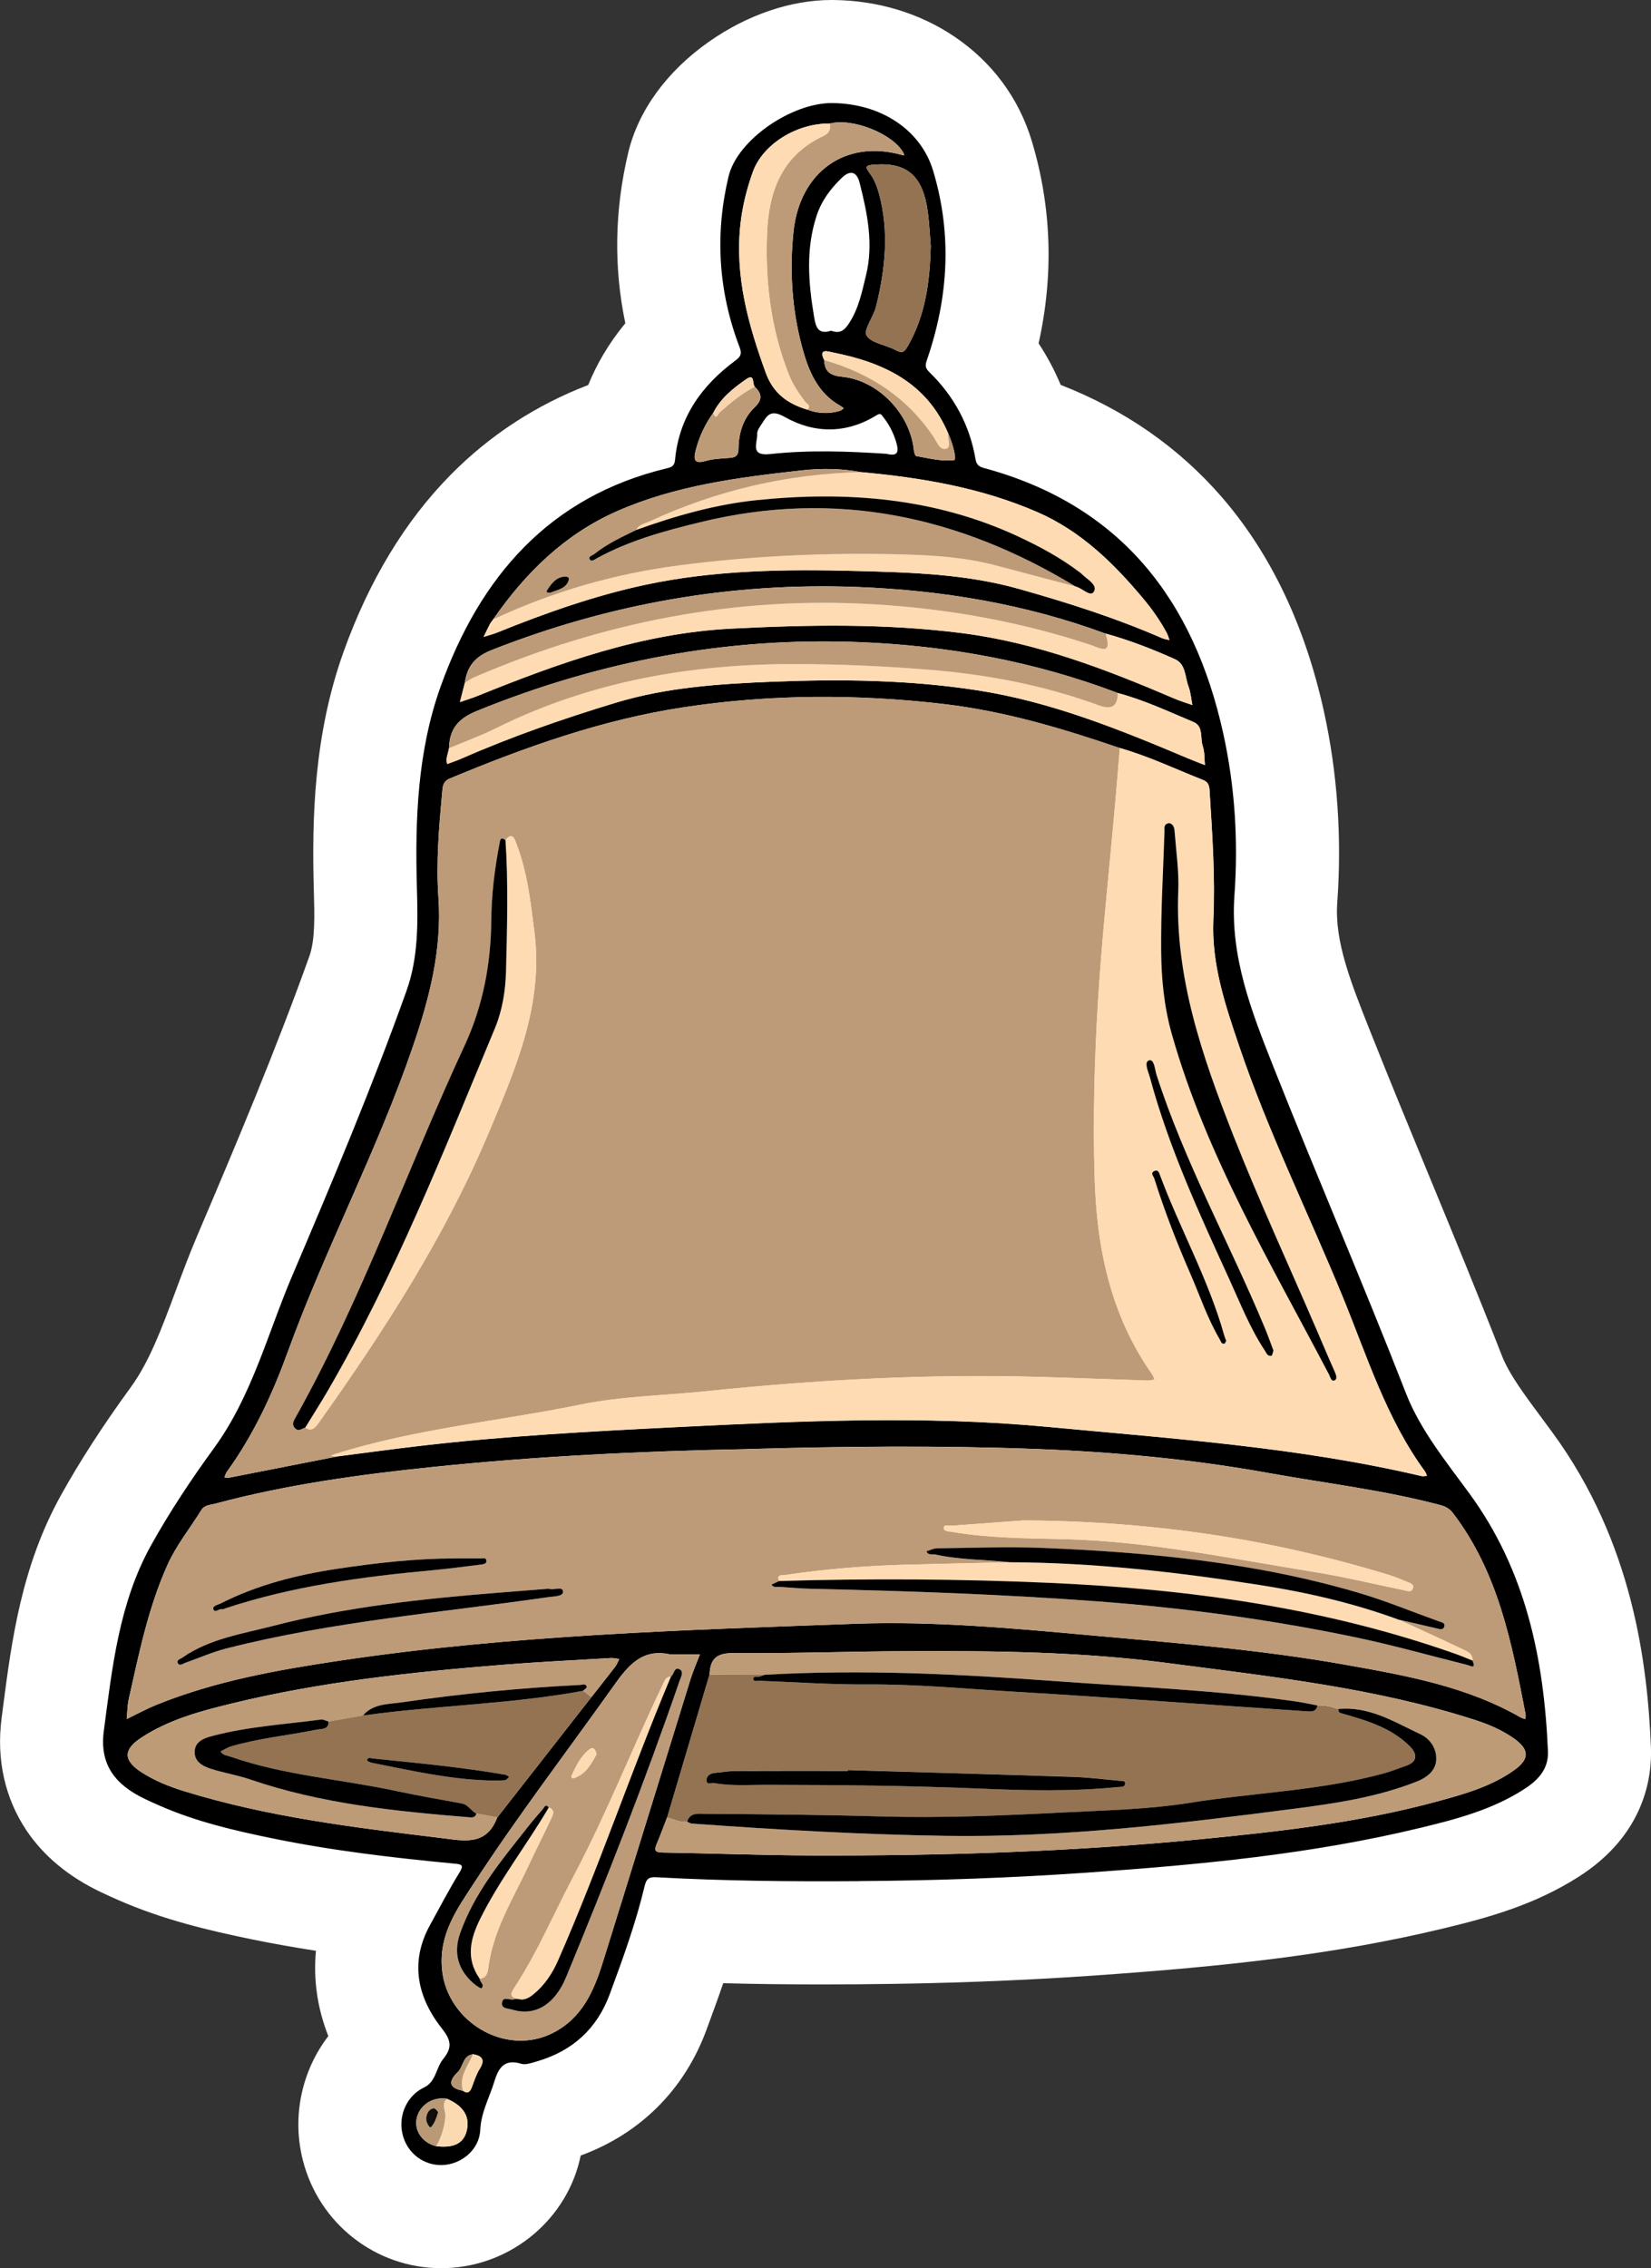 <svg xmlns="http://www.w3.org/2000/svg" id="Layer_2" viewBox="0 0 480.59 660"><rect x="0" y="0" width="480.59" height="660" fill="#333333" stroke="none"/><defs><style>      .cls-1 {        fill: #bd9b77;      }      .cls-1, .cls-2, .cls-3, .cls-4, .cls-5, .cls-6, .cls-7, .cls-8, .cls-9, .cls-10, .cls-11, .cls-12, .cls-13, .cls-14, .cls-15, .cls-16 {        fill-rule: evenodd;      }      .cls-2 {        fill: #fddab1;      }      .cls-3 {        fill: #bd9b78;      }      .cls-4 {        fill: #937352;      }      .cls-5 {        fill: #ba9976;      }      .cls-6 {        fill: #100d0a;      }      .cls-7 {        fill: #010100;      }      .cls-8 {        fill: #010101;      }      .cls-17 {        fill: #fff;      }      .cls-10 {        fill: #fedbb2;      }      .cls-11 {        fill: #fad8b0;      }      .cls-12 {        fill: #fddab2;      }      .cls-13 {        fill: #040302;      }      .cls-14 {        fill: #b69673;      }      .cls-15 {        fill: #fcdab1;      }      .cls-16 {        fill: #f8d5ae;      }    </style></defs><g id="Layer_1-2" data-name="Layer_1"><g id="_x2014_&#xCE;&#xD3;&#xC8;_x5F_1"><path class="cls-17" d="M242.05,0h0c-11.84,0-24.5,4.3-35.64,12.11-12.25,8.58-20.61,20.04-23.53,32.27-3.99,16.75-4.27,33.4-.85,49.69-4.97,5.98-8.42,12.09-10.8,17.95-15.25,5.87-28.65,14.61-40,26.09-13.28,13.44-23.79,30.79-31.23,51.58-8.66,24.17-9.23,48.57-8.65,69.24.21,7.48.41,14.55-1.28,19.27-9.73,27.2-21,54-32.65,81.35-2.36,5.54-4.37,10.94-6.31,16.16-4.1,11.01-7.64,20.52-13.05,27.96-8.17,11.22-14.81,21.5-20.32,31.42-11.53,20.75-14.35,42.39-16.84,61.49l-.42,3.25c-1.59,12.07.93,23.43,7.27,32.86,5.01,7.44,12.3,13.47,21.67,17.91,1.62.77,3.32,1.54,5.19,2.36,12.87,5.62,26.02,8.74,38.31,11.27,6.4,1.32,12.78,2.44,19.05,3.41-.8,8.35.41,16.74,3.6,24.83-7.64,9.96-10.68,23.22-7.42,36.1,4.7,18.51,21.25,31.43,40.25,31.43.48,0,.96,0,1.44-.02,19.36-.67,35.52-14.61,39.19-32.76,17.26-6.3,30.15-19.1,36.57-36.45,1.73-4.69,3.39-9.21,4.93-13.7,8.87.24,18.29.36,28.63.36,3.56,0,7.19-.01,11.09-.04.27,0,.55,0,.82-.02,22.94-.16,45.64-1.01,67.5-2.53,37.88-2.65,69.69-6,101.86-13.77,12.61-3.04,26.01-6.68,38.87-14.82,19.4-12.26,21.65-29.06,21.27-37.98-1.03-23.85-5.12-59.25-28.61-91.36-1.08-1.47-2.18-2.96-3.28-4.44-4.83-6.5-9.4-12.64-11.48-17.96-6.85-17.57-14.1-35.14-21.11-52.13-5.82-14.1-11.84-28.68-17.52-43.01-5.42-13.68-10.1-25.49-9.31-36.61,1.37-19.11.06-37.88-3.89-55.8-5.5-24.95-15.51-45.93-29.74-62.34-12.51-14.42-28.23-25.35-46.87-32.62-1.76-4.22-3.91-8.25-6.43-12.09,4.44-19.98,3.78-39.73-1.99-58.89-3.75-12.45-11.53-22.95-22.5-30.36C267.7,3.82,255.51.14,242.56,0h-.51Z"></path></g><g id="_x2014_&#xCE;&#xD3;&#xC8;_x5F_1-2" data-name="_x2014_&#xCE;&#xD3;&#xC8;_x5F_1"><g><path class="cls-9" d="M250.03,547.38c-19.7.14-39.39-.05-59.07-1.14-2.15-.12-2.85.58-3.32,2.59-2.57,10.77-6.35,21.16-10.18,31.52-3.71,10.03-10.89,16.49-21.15,19.47-1.5.44-3.28,1.1-4.63.69-4.99-1.53-6.63,1.39-7.81,5.26-1.42,4.65-3.84,8.87-4.08,14.04-.26,5.74-5.51,9.99-11,10.18-5.46.19-10.21-3.43-11.57-8.79-1.4-5.51,1.14-11.35,6.18-13.76,3.55-1.69,3.48-5.68,5.57-8.26,2.42-3,2.68-5.12-.22-8.77-7.18-9.04-9.59-19.33-3.58-30.25,2.81-5.11,5.51-10.28,8.55-15.24,1.33-2.16.78-2.44-1.33-2.63-17.92-1.7-35.79-3.79-53.43-7.43-11.03-2.27-21.99-4.85-32.37-9.39-1.45-.63-2.89-1.28-4.31-1.96-8.32-3.95-13.39-9.65-12.07-19.74,2.45-18.6,4.45-37.37,13.75-54.09,5.46-9.82,11.74-19.25,18.36-28.34,11.03-15.17,15.53-33.16,22.7-50.01,11.7-27.44,23.26-54.92,33.31-83.02,3.52-9.85,3.31-20.03,3.02-30.22-.56-19.78.22-39.63,6.9-58.28,11.38-31.77,31.51-55.35,65.99-63.57,1.37-.32,2.1-.77,2.26-2.45,1.15-12.43,7.8-21.66,17.54-28.85,1.76-1.3,1.9-2.16,1.22-3.97-6.18-16.2-7.19-32.86-3.19-49.62,2.56-10.72,18.47-21.48,30.19-21.36,14.47.15,25.84,8,29.35,19.65,5.61,18.64,4.46,36.97-1.81,55.16-.53,1.52-.49,2.3.72,3.48,7.16,6.98,11.75,15.41,13.44,25.3.28,1.63.97,2.21,2.44,2.6,39.83,10.75,61.11,38.39,69.67,77.23,3.42,15.51,4.4,31.35,3.26,47.19-1.28,17.83,4.98,33.75,11.34,49.8,12.59,31.76,26.16,63.13,38.57,94.97,4.18,10.73,11.7,19.92,18.5,29.23,16.39,22.4,21.69,47.99,22.85,74.94.24,5.53-3.21,8.73-7.34,11.34-9.16,5.79-19.49,8.51-29.87,11.01-31.85,7.69-64.33,10.73-96.91,13.01-22.12,1.54-44.27,2.33-66.45,2.46h0ZM134.75,608.38c1.38.99,2.06.35,2.59-1.01.69-1.82,1.28-3.73,2.29-5.36,1.65-2.63.77-3.79-1.94-4.27-3.02.42-2.79,3.6-4.44,5.19-2.84,2.74-2.6,4.63,1.5,5.46ZM126.99,624.5c4.13.46,8.01-.12,8.95-4.86.9-4.5-1.9-7.26-5.85-8.93-3.97-.71-7.87,1.76-8.76,5.54-.86,3.69,1.59,7.28,5.66,8.26h0ZM207.63,120.1c-2.37,3.32-4.09,6.92-5.1,10.88-.66,2.55-.63,4.17,2.88,3.15,2.24-.64,4.67-.71,7.03-.89,1.75-.14,2.52-.69,2.53-2.67.03-4.56,1.39-8.88,4.71-12.06,2.39-2.3,2.05-3.98.04-5.98-.84-.77.15-4.06-2.57-2.15-3.75,2.63-7.38,5.47-9.51,9.73h0ZM276.06,126.23c-6.26-14.93-18.95-20.78-33.65-23.67-1.04-.2-4.34-1.45-2.48,2.23.07,3.4,1.88,4.52,5.18,4.84,10.46,1,19.82,10.74,20.9,21.32.06.63.38,1.71.71,1.76,3.68.62,7.46,1.66,11.02,1.17.86-.12-.5-5.09-1.68-7.65h0ZM241.61,35.94c-9.73-.12-19.58,6.02-22.47,14.09-1.78,4.93-3.03,10.01-3.61,15.23-1.66,15.16,2.3,29.32,7.43,43.35,2.17,5.93,6.41,8.89,12.02,10.58,3.14,1.18,6.32,1.31,9.53.35.41-.12.74-.49,1.1-.74-.31-.23-.6-.49-.93-.68-6.81-3.74-9.42-10.5-11.23-17.24-2.93-10.92-3.65-22.17-2.47-33.47,1.81-17.41,15.16-26.91,31.43-22.35.27.08.54.12.81.17-.06-.22-.09-.46-.2-.66-2.96-5.57-14.75-10.32-21.4-8.63h0ZM325.36,201.65c-24.22-9.19-49.35-13.78-75.18-14.8-38.61-1.54-75.62,5.48-111.38,20.03-5.56,2.26-7.94,5.33-8.11,10.85-.2,1.53-1.08,2.97-.51,4.59,1.37-.52,2.77-.98,4.11-1.57,14.62-6.41,29.65-11.64,44.93-16.26,14.93-4.52,30.27-5.5,45.68-6.12,19.99-.79,39.99-.55,59.76,2.53,21.37,3.32,41.35,11.41,61.16,19.78,1.62.68,3.28,1.3,4.92,1.95-.19-1.84-.05-3.78-.63-5.48-.82-2.39.28-5.8-2.72-7.06-7.25-3.03-14.39-6.41-22.04-8.43h0ZM321.84,184.38c-23.27-8.59-47.41-12.61-72.11-13.57-36.84-1.43-72.34,4.84-106.65,18.36-4.8,1.89-7.11,4.74-7.76,9.49-.48,1.88-.96,3.75-1.44,5.62,1.72-.6,3.46-1.12,5.14-1.8,23.82-9.63,47.8-18.25,73.93-19.58,22.48-1.14,44.9-1.53,67.21,1.33,21.61,2.77,41.83,10.52,61.74,19.05,1.69.72,3.46,1.24,5.19,1.86-.36-1.8-.49-3.7-1.13-5.4-1.05-2.76-.75-6.51-3.91-7.92-6.55-2.94-13.26-5.55-20.21-7.47v.02ZM144.77,528.83c9.12-11.66,18.25-23.32,27.37-34.99,2.31-2.95,4.65-5.87,6.92-8.84.51-.67.81-1.5,1.21-2.27-.83-.1-1.67-.31-2.49-.27-10.47.62-20.95,1.12-31.4,1.96-26.53,2.13-52.99,4.94-78.92,11.27-9.23,2.25-18.43,4.71-26.48,10.04-5.16,3.42-5.04,6.57.16,9.93,3.85,2.49,8.07,4.18,12.43,5.53,24.41,7.55,49.63,10.58,74.86,13.64,6.52.79,13,2.39,16.22-5.74.03-.09.08-.19.11-.27h0ZM143.57,180.23c-.34.48-.74.93-1.01,1.44-.63,1.21-1.19,2.44-1.79,3.66,1.36-.44,2.75-.79,4.08-1.33,14-5.65,28.24-10.69,43.01-13.84,20.24-4.31,40.87-4.56,61.44-4.02,15.89.42,31.87.86,47.34,5.23,14.13,3.99,28.12,8.43,41.6,14.31.68.3,1.44.38,2.17.56-.26-.7-.44-1.44-.79-2.09-1.86-3.46-4.1-6.67-6.62-9.7-8.73-10.51-18.38-19.95-31.13-25.48-16.33-7.07-33.64-9.99-51.24-11.59-5.76-1.1-11.52-1.15-17.36-.5-18.3,2.04-36.54,4.35-53.6,11.84-15.28,6.71-26.72,17.96-36.11,31.5h0ZM194.17,528.9c-1,2.57-1.94,5.17-3.03,7.71-.86,1.99-.23,2.42,1.8,2.45,14.54.23,29.07.8,43.62.85,37.5.11,74.97-1.06,112.32-4.67,23.61-2.28,47.2-4.93,70.17-11.24,7.62-2.09,15.26-4.29,21.8-8.98,4.41-3.17,4.34-5.93-.03-9.06-3.57-2.56-7.59-4.24-11.74-5.57-29.03-9.31-59.21-12.54-89.2-16.47-25-3.29-50.24-3.57-75.45-3.46-17.01.07-34.03.71-51.04.57-4.99-.04-6.66,1.86-6.84,6.24-4.12,13.88-8.25,27.76-12.36,41.64h0ZM97.99,423.83c8.04-1.03,16.07-2.13,24.12-3.07,24.87-2.91,49.85-4.24,74.85-5.48,36.05-1.79,72.03-3.46,108.14-.06,36.41,3.44,72.91,5.9,108.66,14.3.51.12,1.08-.03,1.63-.05-.2-.45-.32-.94-.6-1.32-11.25-15.37-16.8-33.41-23.91-50.74-10-24.4-21.74-48.09-30.2-73.11-4.02-11.88-8.05-23.79-7.47-36.66.56-12.37-.31-24.71-1.07-37.05-.09-1.47-.08-2.88-1.9-3.6-8.05-3.18-15.89-6.93-24.26-9.31-16.73-5.71-33.6-10.76-51.28-12.82-25.3-2.95-50.59-2.86-75.72.95-23.65,3.58-46.08,11.57-68.1,20.75-1.88.78-2,2.22-2.15,3.8-.94,10.25-1.83,20.57-1.11,30.82,1.06,15.11-2.6,29.2-7.39,43.22-10.41,30.44-25.55,58.93-36.52,89.13-4.46,12.29-9.97,24.1-17.69,34.77-.33.46-.47,1.06-.7,1.59.44.04.9.19,1.32.1,10.45-2.04,20.9-4.1,31.35-6.15v-.02ZM217.42,421.67c-30.58.57-61.1,2.05-91.53,5.2-21.25,2.2-42.4,5.09-63.1,10.64-1.48.4-3.26.38-4.2,1.9-3.25,5.29-7.21,10.12-9.8,15.86-5.64,12.52-8.33,25.87-11.31,39.14-.42,1.88-.41,3.87-.6,5.8,1.66-.83,3.31-1.67,4.97-2.48,1.25-.6,2.49-1.19,3.77-1.7,17.19-6.95,35.3-10.14,53.48-12.85,49.6-7.4,99.64-8.87,149.65-10.69,23.07-.84,45.99,1.3,68.94,3.37,24.62,2.22,49.26,4.17,73.62,8.49,17.71,3.14,35.48,6.27,51.4,15.42.39.23.89.3,1.33.44.02-.48.12-.99.03-1.45-3.99-20.58-7.92-41.18-21.11-58.45-.98-1.29-2.09-1.93-3.58-2.33-16.46-4.38-33.37-6.35-50.09-9.36-22.4-4.04-44.99-6.13-67.62-6.99-28.06-1.06-56.18-.77-84.26.02h0ZM195.12,481.42c-8.23-1.84-12.32,3.28-16.48,9.13-13.58,19.1-27.84,37.72-40.64,57.36-4.91,7.53-10.31,14.85-9.33,25.17,1.46,15.27,18.54,25.43,32.23,18.49,8.62-4.37,11.98-12.28,14.6-20.67,8.56-27.37,16.97-54.79,25.47-82.17.77-2.48,1.83-4.86,2.75-7.29h-8.6,0ZM270.93,71.58c-.27-3.24-.41-6.5-.83-9.72-1.4-10.73-6.07-14.76-15.86-13.93-2.06.17-2.61.45-1.1,2.44,1.28,1.68,2.13,3.8,2.7,5.86,3.03,11.07,1.87,22.1-.84,33.03-.73,2.95-3.73,6.77-2.75,8.37,1.41,2.28,5.64,2.69,8.47,4.25,1.91,1.06,2.55.55,3.53-1.17,5.21-9.05,6.41-18.94,6.69-29.13h0ZM241.94,96.23c2.51.94,3.82.02,5.32-2.33,2.73-4.28,3.65-8.98,4.81-13.71,2.28-9.23.4-18.16-1.85-27.03-.73-2.87-2.46-4.04-5.2-1.39-3.25,3.14-5.86,6.6-7.29,10.94-3.24,9.78-2.41,19.62-.75,29.54.52,3.09,1.25,5.17,4.96,3.98h0ZM258.06,132.05c3.63.92,3.61-.88,2.7-3.77-.82-2.59-2.03-4.89-3.71-6.98-.41-.51-.64-1.25-1.81-.52-8.77,5.46-18.12,5.45-26.77.57-4.13-2.33-5.09-.57-6.73,1.98-.58.9-1.39,1.96-1.33,2.91.14,2.52-2.27,6.55,3.72,5.89,11.22-1.23,22.49-.83,33.93-.08h0Z"></path><path class="cls-3" d="M97.99,423.83c-10.45,2.05-20.89,4.12-31.35,6.15-.42.08-.88-.06-1.32-.1.23-.53.36-1.14.7-1.59,7.71-10.66,13.22-22.47,17.69-34.77,10.98-30.2,26.12-58.7,36.52-89.13,4.79-14.02,8.45-28.11,7.39-43.22-.72-10.25.17-20.56,1.11-30.82.14-1.58.26-3.02,2.15-3.8,22.02-9.18,44.45-17.16,68.1-20.75,25.14-3.82,50.42-3.9,75.72-.95,17.68,2.06,34.55,7.11,51.28,12.82-.43,5.28-.85,10.55-1.32,15.83-1.72,19.44-3.87,38.86-5.06,58.33-1.03,16.83-1.44,33.71-.96,50.63.6,20.71,4.62,40.17,16.72,57.41.32.46.49,1.04.74,1.56-.63.1-1.28.32-1.9.3-10.56-.34-21.11-.76-31.67-1.06-32.34-.91-64.56.81-96.72,4.14-12.25,1.28-24.72,1.45-36.73,3.9-23.8,4.85-48.16,7.05-71.45,14.39-.45.14-.89.32-1.33.49.57.09,1.14.18,1.72.27h0ZM88.84,415.41c1.82,1.18,2.79.19,3.84-1.28,19.13-26.86,36.99-54.48,49.79-85.02,7.75-18.49,15.76-36.94,13.1-57.87-1.11-8.72-2.04-17.43-5.24-25.69-.49-1.28-1.11-3.69-3.18-1.1-1.52-1.17-1.54.07-1.73,1.07-1.42,7.36-2.33,14.79-2.39,22.3-.11,12.7-2.45,24.97-7.8,36.48-16.66,35.88-29.72,73.39-49.1,108.03-.54.97-1.32,2.06-.22,3.24,1.07,1.14,1.98.06,2.95-.16Z"></path><path class="cls-3" d="M217.42,421.67c28.09-.79,56.2-1.08,84.26-.02,22.63.86,45.22,2.96,67.62,6.99,16.72,3.02,33.62,4.98,50.09,9.36,1.5.4,2.6,1.05,3.58,2.33,13.19,17.27,17.12,37.87,21.11,58.45.09.46-.02.96-.03,1.45-.45-.14-.93-.21-1.33-.44-15.93-9.15-33.69-12.28-51.4-15.42-24.36-4.33-49-6.28-73.62-8.49-22.95-2.07-45.88-4.21-68.94-3.37-50.01,1.81-100.05,3.29-149.65,10.69-18.18,2.71-36.29,5.9-53.48,12.85-1.28.52-2.53,1.11-3.77,1.7-1.67.8-3.32,1.65-4.97,2.48.19-1.94.18-3.92.6-5.8,2.99-13.27,5.68-26.62,11.31-39.14,2.59-5.74,6.55-10.57,9.8-15.86.94-1.53,2.72-1.5,4.2-1.9,20.69-5.55,41.85-8.44,63.1-10.64,30.42-3.15,60.95-4.63,91.53-5.2h-.01ZM226.84,460.05c-.75.35-1.5.7-2.26,1.05.6.96,1.58.61,2.42.67,3.15.2,6.3.48,9.45.56,27.65.62,55.27,1.58,82.87,3.64,25.26,1.88,50.28,5.27,75.04,10.42,10.97,2.28,21.78,5.36,32.66,8.06.96.24,2.78,1.4,1.61-1.23.11-2.2-1.76-2.75-3.15-3.43-6.02-2.89-12.12-5.63-18.18-8.43,3.62.82,7.25,1.61,10.85,2.5.92.23,1.94.59,2.27-.5.35-1.17-.87-1.29-1.67-1.58-7.68-2.76-15.26-5.89-23.07-8.2-30.13-8.91-61.16-11.88-92.39-13.14-10.16-.41-20.37.01-30.55.13-1.01.01-2.02.56-3.03.86.5,1.29,1.69.74,2.57.94,7.14,1.57,14.46,1.46,21.69,2.24-9.97.23-19.93.42-29.9.69-11.92.31-23.79,1.26-35.59,3.02-.69.1-2.66-.26-1.63,1.75h0ZM297.95,442.42c-4.81.35-12.86.93-20.92,1.54-.81.06-2.22-.48-2.29.57-.08,1.13,1.36,1.04,2.3,1.2,10.73,1.83,21.65,1.87,32.43,2.12,24.7.56,48.71,5.64,72.92,9.53,8.83,1.41,17.55,3.54,26.31,5.34.93.19,2.15.74,2.57-.52.44-1.29-.89-1.58-1.76-1.94-1.73-.72-3.47-1.44-5.25-1.99-33.58-10.27-67.94-15.63-106.31-15.85h0ZM159.74,462.3c-4.94.39-9.86.77-14.79,1.17-22.05,1.77-44.05,4.09-65.52,9.66-8.98,2.33-18.38,3.7-26.3,9.18-.61.42-1.82.72-1.41,1.58.52,1.08,1.51.21,2.28-.06,3.98-1.4,7.87-3.12,11.94-4.16,30.77-7.85,62.4-10.41,93.71-14.93,1.61-.23,4.34-.17,4.23-1.64-.13-1.64-2.71-.28-4.15-.79h0ZM132.36,453.46c-11.39.02-22.66,1.29-33.91,2.97-11.96,1.79-23.55,4.7-34.38,10.2-.77.39-2.35.63-1.96,1.65.45,1.2,1.68-.33,2.6-.03.23.08.55-.16.83-.25,19.51-6.44,39.69-9.18,60.03-11.07,4.8-.45,9.58-1.1,14.37-1.68.76-.09,1.79-.23,1.61-1.26-.15-.88-1.15-.52-1.79-.53-2.47-.04-4.95-.02-7.42,0h.01Z"></path><path class="cls-10" d="M97.99,423.83c-.57-.09-1.14-.17-1.72-.27.45-.16.88-.34,1.33-.49,23.3-7.34,47.65-9.53,71.45-14.39,12.01-2.45,24.48-2.62,36.73-3.9,32.16-3.34,64.38-5.05,96.72-4.14,10.56.3,21.11.72,31.67,1.06.63.02,1.27-.19,1.9-.3-.24-.52-.41-1.1-.74-1.56-12.1-17.24-16.12-36.7-16.72-57.41-.49-16.91-.06-33.79.96-50.63,1.18-19.47,3.34-38.88,5.06-58.33.46-5.28.88-10.55,1.32-15.83,8.36,2.38,16.2,6.13,24.26,9.31,1.83.72,1.81,2.14,1.9,3.6.76,12.34,1.63,24.68,1.07,37.05-.59,12.88,3.45,24.78,7.47,36.66,8.45,25.03,20.2,48.71,30.2,73.11,7.1,17.33,12.65,35.37,23.91,50.74.28.38.41.88.6,1.32-.55.03-1.12.17-1.63.05-35.74-8.4-72.24-10.87-108.66-14.3-36.11-3.4-72.08-1.73-108.14.06-25,1.24-49.98,2.57-74.85,5.48-8.05.94-16.08,2.04-24.12,3.07v.02ZM340.41,239.53c-1.79.14-1.4,1.48-1.44,2.48-.38,11.56-1.07,23.12-.97,34.68.07,8.16.85,16.28,3.13,24.31,10.07,35.43,28.88,66.77,45.77,99.03.35.66.62,2.16,1.67,1.58.82-.46.31-1.69-.12-2.64-1.79-4.01-3.49-8.07-5.24-12.11-8.14-18.9-16.79-37.57-24.31-56.73-8.97-22.85-16.96-45.84-15.92-70.96.23-5.58-.6-11.22-1.03-16.83-.09-1.08-.15-2.41-1.54-2.81h0ZM370.68,393c-.78-2.06-1.55-4.28-2.46-6.45-10.26-24.7-23.34-48.18-31.57-73.75-.5-1.58-.67-4.72-2.19-4.24-1.57.49-.18,3.28.27,4.98,5.53,20.49,14.42,39.68,23.19,58.9,3.19,6.98,6.01,14.15,10.27,20.59.45.67.78,1.76,1.92,1.47.24-.06.32-.81.56-1.49h0ZM356.95,390.1c-.21-.56-.42-1-.55-1.46-4.53-16.23-12.85-30.93-18.7-46.64-.23-.6-.49-1.76-1.59-1.29-1.36.59-.3,1.5-.08,2.22,2.95,9.35,6.47,18.49,10.4,27.48,2.82,6.47,5.04,13.2,8.65,19.31.33.56.44,1.42,1.36,1.25.22-.05.35-.57.53-.88h-.01Z"></path><path class="cls-4" d="M194.17,528.9c4.12-13.88,8.24-27.76,12.36-41.64,5.37.02,10.74.05,16.11.07-.55.19-1.08.4-1.64.56-.6.17-1.69-.31-1.72.59-.03.99,1.06.57,1.65.59,10.47.41,20.93,1.14,31.4,1.07,14.55-.1,29.02,1.29,43.51,2.15,28.09,1.66,56.15,3.77,84.22,5.65,1.37.09,3.04.38,3.45-1.68,2.1-.17,4.07.38,6.02,1.04.21,1.14.23,1.06,1.1,1.3,7.09,2.02,14.17,4.06,19.66,9.46,2.51,2.47,2.19,4.67-.99,5.76-2.24.77-4.45,1.66-6.73,2.28-18.47,4.99-37.62,5.53-56.4,8.52-12.05,1.92-24.38,2.16-36.61,2.78-17.87.92-35.74,1.66-53.65,1.15-16.9-.49-33.82-.63-50.73-.74-1.78-.01-4.34-.49-5.17,2.26-2.1.35-3.9-.81-5.86-1.17h0ZM246.8,515.07v.23c-10.88,0-21.76-.03-32.63.02-2.06.01-4.12.35-6.19.56-1.2.12-2.22.79-2.31,1.93-.13,1.7,1.4.84,2.16.99,5.09.94,10.25.53,15.38.53,20.57.04,41.13.23,61.68,1.08,13.52.57,27.05.92,40.55-.45.85-.09,1.98.19,2.08-1.06.06-.77-.8-.67-1.37-.72-4.52-.39-9.02-1-13.55-1.15-21.93-.72-43.87-1.33-65.8-1.98h0Z"></path><path class="cls-1" d="M222.64,487.33c-5.37-.02-10.74-.05-16.11-.07.19-4.38,1.86-6.28,6.84-6.24,17.01.13,34.03-.5,51.04-.57,25.21-.1,50.45.17,75.45,3.46,29.99,3.94,60.18,7.17,89.2,16.47,4.15,1.33,8.17,3.02,11.74,5.57,4.37,3.14,4.44,5.9.03,9.06-6.54,4.7-14.18,6.89-21.8,8.98-22.97,6.31-46.57,8.95-70.17,11.24-37.34,3.62-74.81,4.78-112.32,4.67-14.54-.05-29.07-.61-43.62-.85-2.03-.03-2.66-.46-1.8-2.45,1.09-2.53,2.03-5.14,3.03-7.71,1.96.36,3.76,1.52,5.86,1.17.44.19.88.53,1.33.56,24.53,1.78,49.09,3.18,73.69,3.57,33.97.53,67.6-3.48,101.2-7.82,12.33-1.6,24.64-3.39,36.3-8.03,2.79-1.11,5.27-3.1,5.51-6.01.27-3.25-1.56-6.29-4.62-7.72-7.6-3.56-14.93-8.21-23.9-7.31-1.95-.66-3.93-1.22-6.02-1.04-2.22-.41-4.42-.9-6.66-1.22-23.28-3.31-46.76-4.18-70.17-5.9-27.98-2.05-55.98-3.41-84.04-1.81h0Z"></path><path class="cls-3" d="M195.12,481.42h8.6c-.92,2.43-1.98,4.82-2.75,7.29-8.51,27.39-16.91,54.8-25.47,82.17-2.63,8.4-5.98,16.3-14.6,20.67-13.69,6.95-30.78-3.21-32.23-18.49-.98-10.32,4.42-17.63,9.33-25.17,12.79-19.64,27.06-38.26,40.64-57.36,4.17-5.86,8.26-10.97,16.48-9.13h0ZM139.62,575.75c1.75-.15,2.3-1.47,2.47-2.86,1.36-11.24,7.4-20.62,12.01-30.56,2.02-4.37,4.26-8.63,6.27-13.01.51-1.1,1.41-2.62-.64-3.38-.96-1.2-1.32.02-1.73.5-1.5,1.7-2.97,3.43-4.38,5.21-7.64,9.68-15.62,19.17-19.74,31.05-1.93,5.57-.57,10.5,3.93,14.43.71.62,2.15,1.6,2.32,1.43,1.06-1-.49-1.8-.52-2.8h.01ZM150.77,581.63c-.39.05-.8.03-1.17.14-1.18.37-3.18-1.07-3.46.95-.26,1.83,1.81,1.67,3.04,2.04,6.49,1.98,12.27-1.4,15.6-9.45,11.77-28.41,22.97-57.03,33-86.11.41-1.18,1.35-2.77.07-3.46-1.66-.88-1.59,1.53-2.59,2.15-1.54.02-1.84,1.32-2.34,2.34-8.89,18.49-16.37,37.64-25.99,55.79-5.73,10.81-10.48,22.14-17.22,32.4-1.26,1.93-1.16,2.76,1.07,3.21h0ZM173.66,510.43c-.35-1.41-.97-2.31-2.26-1.26-2.34,1.91-3.68,4.59-4.91,7.28-.35.77.02,1.18.81.88,3.33-1.24,4.84-4.11,6.36-6.9Z"></path><path class="cls-10" d="M250.64,137.39c17.59,1.59,34.91,4.52,51.24,11.59,12.76,5.53,22.39,14.97,31.13,25.48,2.52,3.03,4.75,6.24,6.62,9.7.35.65.53,1.39.79,2.09-.72-.18-1.5-.26-2.17-.56-13.49-5.89-27.47-10.32-41.6-14.31-15.46-4.37-31.45-4.81-47.34-5.23-20.58-.54-41.2-.3-61.44,4.02-14.76,3.15-29,8.19-43.01,13.84-1.32.53-2.72.89-4.08,1.33.59-1.22,1.16-2.46,1.79-3.66.27-.52.67-.96,1.01-1.44,17.26-8.05,35.2-13.26,54.23-15.73,21.81-2.82,43.6-3.79,65.51-3.15,8.94.26,17.91.88,26.64,3.2,7.68,2.05,15.38,4.05,23.08,6.08,1.94.38,4.37,3.22,5.38,1.55,1.19-1.97-1.92-3.57-3.47-5.11-.21-.21-.45-.39-.68-.57-5.54-4.19-11.59-7.46-17.87-10.39-24.24-11.27-49.9-13.26-75.93-10.59-11.99,1.23-23.81,4.56-35.25,8.7.75-1.64,2.45-1.83,3.84-2.47,19.54-9.06,40.07-13.85,61.6-14.36h0Z"></path><path class="cls-1" d="M144.77,528.83c-.03.09-.08.19-.11.27-3.22,8.12-9.71,6.53-16.22,5.74-25.23-3.06-50.45-6.09-74.86-13.64-4.36-1.35-8.58-3.04-12.43-5.53-5.2-3.36-5.32-6.51-.16-9.93,8.04-5.33,17.25-7.79,26.48-10.04,25.93-6.33,52.38-9.13,78.92-11.27,10.45-.84,20.93-1.34,31.4-1.96.82-.05,1.66.17,2.49.27-.4.76-.7,1.59-1.21,2.27-2.27,2.97-4.61,5.9-6.92,8.84-.81-.61-1.61-1.24-2.42-1.85.39-.39,1.17-.86,1.1-1.14-.27-1.11-1.3-.6-1.97-.57-17.4.86-34.72,2.55-51.94,5.07-3.84.56-8.26.32-11.24,3.82-3.35.59-6.69,1.17-10.03,1.76-.72-.2-1.48-.67-2.16-.57-10.61,1.41-21.35,2.04-31.75,4.81-2.28.61-4.84,1.54-5.03,4.35-.2,3.11,2.35,4.43,4.84,5.21,3.74,1.18,7.67,1.81,11.37,3.08,20.65,7.07,42.14,9.21,63.7,10.99.94.08,1.8.06,2.09-1.09,2.03.37,4.06.74,6.09,1.12h0Z"></path><path class="cls-3" d="M250.64,137.39c-21.53.5-42.06,5.3-61.6,14.36-1.39.64-3.08.83-3.84,2.47-4.22,2.06-8.48,4.02-12.18,6.98-.56.45-1.86.67-1.35,1.58.46.79,1.41.02,2.08-.34,9.54-5.24,19.91-8.02,30.42-10.57,39.04-9.46,75.03-1.76,108.86,18.76-7.69-2.02-15.39-4.02-23.08-6.08-8.73-2.33-17.71-2.95-26.64-3.2-21.9-.63-43.69.33-65.51,3.15-19.02,2.47-36.97,7.67-54.23,15.73,9.39-13.53,20.83-24.79,36.11-31.5,17.05-7.49,35.3-9.81,53.6-11.84,5.84-.65,11.6-.59,17.36.5h-.01ZM160.21,172.46c2.01-.88,4.6-1.09,5.36-3.74.25-.87-.73-.99-1.44-.91-2.52.29-3.76,2.23-4.96,4.08-.31.47.48.64,1.04.57h0Z"></path><path class="cls-4" d="M95.63,500.93c3.35-.59,6.69-1.17,10.03-1.76,21.29-2.96,42.87-3.27,64.06-7.18.81.61,1.62,1.24,2.42,1.85-9.12,11.67-18.25,23.33-27.37,34.99-2.03-.38-4.06-.75-6.09-1.12-1.59-.73-2.34-2.59-4.27-2.94-6.4-1.15-12.8-2.29-19.15-3.64-15.99-3.4-32.44-4.55-48.02-9.93-1.08-.37-2.37-.38-3.03-1.58,1.05-.5,2.05-1.15,3.15-1.48,8.14-2.39,16.6-3.15,24.88-4.85,1.35-.28,3.44.1,3.39-2.36h.01ZM141.93,518.07c1.68,0,3.36.07,5.03-.05.45-.03.85-.63,1.28-.97-.37-.21-.72-.56-1.11-.63-12.8-2.2-25.72-3.41-38.62-4.74-.53-.06-1.48-.52-1.64.53-.03.17.86.63,1.36.73,11.17,2.2,22.28,4.76,33.71,5.13h0Z"></path><path class="cls-10" d="M321.84,184.38c6.95,1.91,13.66,4.53,20.21,7.47,3.16,1.41,2.86,5.16,3.91,7.92.64,1.69.77,3.6,1.13,5.4-1.73-.61-3.5-1.14-5.19-1.86-19.91-8.54-40.14-16.29-61.74-19.05-22.31-2.86-44.74-2.47-67.21-1.33-26.14,1.32-50.11,9.95-73.93,19.58-1.68.68-3.43,1.21-5.14,1.8.48-1.88.96-3.75,1.44-5.62.93-.55,1.82-1.2,2.81-1.63,37.13-15.98,75.66-23.61,116.27-21.19,21.47,1.27,42.27,5,62.62,11.65,3.33,1.09,6.8,3.51,4.82-3.12h0Z"></path><path class="cls-10" d="M325.36,201.65c7.65,2.02,14.79,5.4,22.04,8.43,3,1.26,1.9,4.67,2.72,7.06.58,1.7.45,3.64.63,5.48-1.64-.65-3.3-1.26-4.92-1.95-19.82-8.37-39.79-16.46-61.16-19.78-19.77-3.08-39.77-3.33-59.76-2.53-15.41.61-30.75,1.6-45.68,6.12-15.28,4.63-30.31,9.86-44.93,16.26-1.34.59-2.74,1.05-4.11,1.57-.57-1.61.31-3.06.51-4.59,4.55-1.92,9.21-3.6,13.61-5.79,27.56-13.7,56.92-18.77,87.42-18.7,13.04.03,26.02.63,39.04,1.68,16.94,1.37,33.35,4.58,49.29,10.39,3.58,1.31,5.34.09,5.31-3.65h0Z"></path><path class="cls-3" d="M325.36,201.65c.04,3.74-1.73,4.96-5.31,3.65-15.94-5.82-32.35-9.01-49.29-10.39-13.02-1.06-25.99-1.65-39.04-1.68-30.5-.07-59.86,5-87.42,18.7-4.41,2.19-9.07,3.87-13.61,5.79.17-5.52,2.55-8.58,8.11-10.85,35.77-14.55,72.78-21.57,111.38-20.03,25.83,1.03,50.96,5.62,75.18,14.8h0Z"></path><path class="cls-3" d="M321.84,184.38c1.98,6.63-1.48,4.21-4.82,3.12-20.35-6.65-41.15-10.39-62.62-11.65-40.6-2.41-79.14,5.21-116.27,21.19-.99.42-1.87,1.08-2.81,1.63.65-4.75,2.96-7.6,7.76-9.49,34.31-13.52,69.81-19.78,106.65-18.36,24.7.96,48.83,4.98,72.11,13.57h0Z"></path><path class="cls-3" d="M241.61,35.94c6.65-1.68,18.43,3.07,21.4,8.63.1.2.13.44.2.66-.27-.06-.55-.1-.81-.17-16.27-4.56-29.61,4.93-31.43,22.35-1.18,11.31-.46,22.56,2.47,33.47,1.81,6.74,4.42,13.5,11.23,17.24.34.19.62.45.93.68-.37.26-.7.63-1.1.74-3.21.96-6.39.83-9.53-.35,1.37-1.2-.17-1.68-.65-2.32-1.83-2.45-3.53-4.96-4.68-7.85-5.31-13.36-6.96-27.31-6.34-41.52.53-12.09,4.49-22.43,16.41-27.95,1.57-.72,2.14-1.95,1.89-3.62h0Z"></path><path class="cls-4" d="M270.93,71.58c-.27,10.19-1.48,20.08-6.69,29.13-.99,1.71-1.62,2.22-3.53,1.17-2.83-1.56-7.06-1.97-8.47-4.25-.99-1.6,2.02-5.42,2.75-8.37,2.71-10.92,3.87-21.95.84-33.03-.56-2.06-1.42-4.19-2.7-5.86-1.51-1.99-.96-2.27,1.1-2.44,9.8-.82,14.47,3.2,15.86,13.93.42,3.22.56,6.48.83,9.72h0Z"></path><path class="cls-10" d="M241.61,35.94c.25,1.66-.32,2.89-1.89,3.62-11.93,5.52-15.89,15.86-16.41,27.95-.62,14.22,1.03,28.16,6.34,41.52,1.15,2.89,2.85,5.39,4.68,7.85.48.64,2.01,1.11.65,2.32-5.61-1.7-9.85-4.66-12.02-10.58-5.13-14.03-9.09-28.19-7.43-43.35.57-5.22,1.83-10.29,3.61-15.23,2.91-8.06,12.75-14.21,22.47-14.09h0Z"></path><path class="cls-12" d="M239.92,104.79c-1.86-3.68,1.44-2.44,2.48-2.23,14.7,2.89,27.39,8.73,33.65,23.66-.37,1.48.99,3.83-.56,4.32-1.92.6-2.71-1.86-3.65-3.26-7.74-11.62-18.67-18.71-31.92-22.49h0Z"></path><path class="cls-1" d="M219.72,112.53c2.01,2.01,2.35,3.69-.04,5.98-3.32,3.18-4.67,7.5-4.71,12.06-.02,1.98-.78,2.53-2.53,2.67-2.35.19-4.78.25-7.03.89-3.51,1.01-3.53-.6-2.88-3.15,1.01-3.95,2.74-7.56,5.1-10.88.72,2.36,1.45.24,1.84-.11,3.19-2.8,6.42-5.54,10.24-7.47h0Z"></path><path class="cls-1" d="M239.92,104.79c13.26,3.78,24.18,10.86,31.92,22.49.94,1.41,1.73,3.86,3.65,3.26,1.55-.48.2-2.84.56-4.32,1.17,2.56,2.55,7.53,1.68,7.65-3.56.49-7.34-.55-11.02-1.17-.33-.05-.64-1.14-.71-1.76-1.09-10.57-10.45-20.32-20.9-21.32-3.31-.32-5.11-1.44-5.18-4.84h0Z"></path><path class="cls-15" d="M130.09,610.71c3.95,1.67,6.75,4.44,5.85,8.93-.95,4.75-4.82,5.33-8.95,4.86,1.47-2.67,2.36-5.43,2.65-8.56.16-1.72-1.3-3.68.45-5.24h0Z"></path><path class="cls-5" d="M130.09,610.71c-1.76,1.55-.3,3.52-.45,5.24-.29,3.14-1.18,5.89-2.65,8.56-4.06-.97-6.52-4.56-5.66-8.26.88-3.78,4.79-6.26,8.76-5.54h0ZM124.06,616.41c-.04,1.31,1.06,2.91,1.41,2.54,1.03-1.07,1.54-2.71,2.03-4.19.09-.28-.9-1.35-1.25-1.29-1.59.3-2.02,1.64-2.19,2.94h0Z"></path><path class="cls-16" d="M219.72,112.53c-3.82,1.93-7.05,4.67-10.24,7.47-.39.35-1.12,2.47-1.84.11,2.13-4.26,5.76-7.1,9.51-9.73,2.73-1.9,1.74,1.38,2.57,2.15h0Z"></path><path class="cls-11" d="M137.69,597.74c2.72.48,3.59,1.64,1.94,4.27-1.02,1.63-1.6,3.54-2.29,5.36-.52,1.36-1.21,1.99-2.59,1.01-1.26-4.16,1.47-7.23,2.93-10.65Z"></path><path class="cls-14" d="M137.69,597.74c-1.46,3.42-4.2,6.48-2.93,10.65-4.1-.83-4.34-2.71-1.5-5.46,1.64-1.59,1.42-4.77,4.44-5.19Z"></path><path class="cls-10" d="M147.14,244.46c2.06-2.59,2.68-.18,3.18,1.1,3.21,8.26,4.13,16.97,5.24,25.69,2.66,20.93-5.35,39.39-13.1,57.87-12.8,30.54-30.66,58.16-49.79,85.02-1.04,1.46-2.02,2.46-3.84,1.28,2.2-3.6,4.48-7.14,6.6-10.79,19.53-33.55,33.68-69.58,48.56-105.28,2.23-5.35,3.15-11.07,3.3-17,.31-12.64.68-25.26-.16-37.89h0Z"></path><path class="cls-9" d="M147.14,244.46c.84,12.63.47,25.25.16,37.89-.14,5.93-1.07,11.65-3.3,17-14.88,35.69-29.03,71.73-48.56,105.28-2.12,3.64-4.4,7.19-6.6,10.79-.97.22-1.88,1.29-2.95.16-1.1-1.17-.32-2.27.22-3.24,19.38-34.64,32.44-72.16,49.1-108.03,5.35-11.52,7.69-23.78,7.8-36.48.06-7.5.97-14.93,2.39-22.3.19-1,.22-2.23,1.73-1.07h0Z"></path><path class="cls-10" d="M407.29,471.35c6.07,2.79,12.17,5.53,18.18,8.43,1.4.68,3.26,1.23,3.15,3.43-1.54-.61-3.06-1.29-4.62-1.84-38.37-13.6-78.18-19.01-118.64-20.79-26.17-1.15-52.35-1.29-78.53-.53-1.03-2.02.94-1.65,1.63-1.75,11.79-1.76,23.67-2.7,35.59-3.02,9.96-.27,19.93-.46,29.89-.69,24.45.1,48.67,2.84,72.77,6.63,13.79,2.16,27.41,5.3,40.56,10.14h0Z"></path><path class="cls-9" d="M226.84,460.05c26.19-.76,52.36-.62,78.53.53,40.46,1.78,80.26,7.18,118.64,20.79,1.56.55,3.08,1.23,4.62,1.84,1.17,2.63-.64,1.47-1.61,1.23-10.88-2.7-21.69-5.78-32.66-8.06-24.77-5.15-49.78-8.54-75.04-10.42-27.59-2.05-55.22-3.02-82.87-3.64-3.15-.07-6.3-.35-9.45-.56-.85-.05-1.82.3-2.42-.67.75-.35,1.51-.7,2.26-1.05h0Z"></path><path class="cls-10" d="M297.95,442.42c38.37.22,72.72,5.58,106.31,15.85,1.79.55,3.53,1.27,5.25,1.99.86.36,2.2.65,1.76,1.94-.42,1.25-1.64.71-2.57.52-8.77-1.8-17.49-3.92-26.31-5.34-24.2-3.88-48.21-8.98-72.92-9.53-10.79-.24-21.7-.28-32.43-2.12-.94-.16-2.38-.07-2.3-1.2.07-1.06,1.48-.5,2.29-.57,8.05-.61,16.11-1.19,20.92-1.54h0Z"></path><path class="cls-9" d="M407.29,471.35c-13.15-4.85-26.77-7.98-40.56-10.14-24.1-3.79-48.32-6.52-72.77-6.63-7.22-.77-14.54-.67-21.69-2.24-.89-.19-2.08.35-2.57-.94,1.01-.3,2.02-.85,3.03-.86,10.18-.12,20.39-.53,30.55-.13,31.22,1.26,62.26,4.23,92.39,13.14,7.82,2.31,15.39,5.45,23.07,8.2.81.29,2.02.41,1.67,1.58-.32,1.09-1.35.72-2.27.5-3.61-.88-7.23-1.67-10.85-2.5h0Z"></path><path class="cls-9" d="M159.74,462.3c1.43.52,4.02-.84,4.15.79.12,1.47-2.62,1.41-4.23,1.64-31.31,4.52-62.94,7.08-93.71,14.93-4.07,1.04-7.96,2.76-11.94,4.16-.78.28-1.77,1.14-2.28.06-.41-.85.79-1.15,1.41-1.58,7.91-5.48,17.31-6.85,26.3-9.18,21.47-5.57,43.46-7.89,65.52-9.66,4.92-.4,9.85-.78,14.79-1.17h0Z"></path><path class="cls-9" d="M132.36,453.46c2.47,0,4.95-.03,7.42.01.63.01,1.63-.34,1.79.53.18,1.03-.85,1.17-1.61,1.26-4.79.59-9.57,1.24-14.37,1.68-20.35,1.88-40.53,4.62-60.03,11.07-.28.09-.6.32-.83.25-.93-.3-2.15,1.23-2.6.03-.39-1.03,1.19-1.26,1.96-1.65,10.83-5.51,22.42-8.41,34.38-10.2,11.25-1.68,22.52-2.95,33.91-2.97h-.01Z"></path><path class="cls-9" d="M340.41,239.53c1.39.39,1.46,1.72,1.54,2.81.43,5.61,1.26,11.24,1.03,16.83-1.04,25.11,6.95,48.11,15.92,70.96,7.53,19.16,16.18,37.84,24.31,56.73,1.74,4.04,3.44,8.09,5.24,12.11.42.95.93,2.18.12,2.64-1.05.59-1.32-.92-1.67-1.58-16.89-32.26-35.7-63.59-45.77-99.03-2.28-8.03-3.06-16.15-3.13-24.31-.1-11.56.59-23.12.97-34.68.03-.99-.35-2.33,1.44-2.48h0Z"></path><path class="cls-8" d="M370.68,393c-.24.68-.31,1.43-.56,1.49-1.14.29-1.47-.79-1.92-1.47-4.27-6.44-7.09-13.61-10.27-20.59-8.78-19.22-17.66-38.4-23.19-58.9-.46-1.69-1.84-4.48-.27-4.98,1.52-.48,1.69,2.66,2.19,4.24,8.23,25.57,21.32,49.06,31.57,73.75.9,2.17,1.68,4.39,2.46,6.45h0Z"></path><path class="cls-8" d="M356.95,390.1c-.17.31-.31.83-.53.88-.92.17-1.02-.68-1.36-1.25-3.61-6.11-5.82-12.86-8.65-19.31-3.92-8.99-7.45-18.13-10.4-27.48-.23-.72-1.28-1.64.08-2.22,1.1-.47,1.36.69,1.59,1.29,5.86,15.7,14.17,30.41,18.7,46.64.13.47.34.91.55,1.46h.01Z"></path><path class="cls-9" d="M389.53,497.3c8.98-.9,16.3,3.75,23.9,7.31,3.06,1.43,4.89,4.46,4.62,7.72-.24,2.92-2.71,4.9-5.51,6.01-11.66,4.64-23.97,6.44-36.3,8.03-33.6,4.35-67.23,8.36-101.2,7.82-24.6-.38-49.15-1.79-73.69-3.57-.45-.03-.89-.37-1.33-.56.83-2.75,3.38-2.27,5.17-2.26,16.91.11,33.82.25,50.73.74,17.91.52,35.78-.23,53.65-1.15,12.22-.63,24.56-.86,36.61-2.78,18.78-2.99,37.94-3.53,56.4-8.52,2.28-.62,4.48-1.51,6.73-2.28,3.18-1.08,3.5-3.29.99-5.76-5.49-5.39-12.57-7.43-19.66-9.46-.87-.25-.89-.17-1.1-1.3h0Z"></path><path class="cls-9" d="M222.64,487.33c28.06-1.6,56.06-.24,84.04,1.81,23.41,1.72,46.89,2.59,70.17,5.9,2.23.32,4.44.81,6.66,1.22-.42,2.06-2.08,1.77-3.45,1.68-28.07-1.88-56.13-3.99-84.22-5.65-14.49-.85-28.95-2.25-43.51-2.15-10.46.07-20.93-.67-31.4-1.07-.59-.02-1.68.4-1.65-.59.03-.9,1.11-.41,1.72-.59.56-.16,1.1-.37,1.64-.56h0Z"></path><path class="cls-9" d="M246.8,515.07c21.94.65,43.87,1.25,65.8,1.98,4.53.15,9.03.75,13.55,1.15.57.05,1.43-.05,1.37.72-.1,1.25-1.22.97-2.08,1.06-13.5,1.37-27.03,1.02-40.55.45-20.55-.86-41.11-1.04-61.68-1.08-5.13-.01-10.29.41-15.38-.53-.76-.14-2.29.72-2.16-.99.09-1.14,1.11-1.81,2.31-1.93,2.06-.21,4.12-.56,6.19-.56,10.88-.06,21.76-.02,32.63-.02v-.23h0Z"></path><path class="cls-9" d="M195.26,487.9c1-.62.93-3.03,2.59-2.15,1.29.68.34,2.28-.07,3.46-10.03,29.08-21.24,57.7-33,86.11-3.33,8.05-9.11,11.43-15.6,9.45-1.23-.38-3.3-.21-3.04-2.04.29-2.02,2.28-.58,3.46-.95.37-.12.78-.1,1.17-.14,1.83.51,3.2-.3,4.56-1.41,3.21-2.64,5.44-6.03,7.08-9.75,11.93-27.13,21.34-55.27,32.85-82.58h0Z"></path><path class="cls-10" d="M195.26,487.9c-11.52,27.31-20.92,55.45-32.85,82.58-1.64,3.72-3.86,7.11-7.08,9.75-1.36,1.11-2.73,1.93-4.56,1.41-2.23-.45-2.34-1.29-1.07-3.21,6.74-10.26,11.49-21.59,17.22-32.4,9.63-18.16,17.11-37.3,25.99-55.79.5-1.03.8-2.33,2.34-2.34h0Z"></path><path class="cls-10" d="M159.74,525.94c2.06.77,1.15,2.28.64,3.38-2.01,4.37-4.25,8.64-6.27,13.01-4.61,9.94-10.66,19.33-12.01,30.56-.17,1.39-.72,2.71-2.47,2.86-4.13-5.89-2.72-11.64.21-17.51,5.67-11.38,13.5-21.4,19.91-32.3h0Z"></path><path class="cls-8" d="M159.74,525.94c-6.41,10.91-14.25,20.93-19.91,32.3-2.93,5.87-4.34,11.62-.21,17.51.02,1,1.57,1.8.52,2.8-.17.17-1.61-.81-2.32-1.43-4.5-3.93-5.86-8.86-3.93-14.43,4.13-11.88,12.1-21.37,19.74-31.05,1.4-1.78,2.88-3.5,4.38-5.21.42-.48.77-1.7,1.73-.5h0Z"></path><path class="cls-2" d="M173.66,510.43c-1.51,2.78-3.03,5.66-6.36,6.9-.8.3-1.17-.12-.81-.88,1.24-2.69,2.56-5.36,4.91-7.28,1.29-1.06,1.91-.15,2.26,1.26Z"></path><path class="cls-7" d="M313.03,170.63c-33.83-20.52-69.82-28.22-108.86-18.76-10.51,2.55-20.87,5.33-30.42,10.57-.66.36-1.62,1.14-2.08.34-.52-.9.78-1.13,1.35-1.58,3.69-2.96,7.96-4.92,12.18-6.98,11.45-4.15,23.27-7.48,35.25-8.7,26.03-2.66,51.69-.68,75.93,10.59,6.29,2.93,12.34,6.2,17.87,10.39.24.18.48.36.68.57,1.55,1.54,4.66,3.14,3.47,5.11-1.01,1.67-3.44-1.17-5.38-1.55h.01Z"></path><path class="cls-9" d="M95.63,500.93c.05,2.46-2.04,2.08-3.39,2.36-8.27,1.69-16.73,2.46-24.88,4.85-1.1.32-2.1.98-3.15,1.48.66,1.19,1.95,1.2,3.03,1.58,15.57,5.39,32.03,6.52,48.02,9.93,6.36,1.35,12.76,2.49,19.15,3.64,1.93.35,2.68,2.21,4.27,2.94-.28,1.15-1.15,1.17-2.09,1.09-21.56-1.77-43.04-3.91-63.7-10.99-3.71-1.27-7.63-1.9-11.37-3.08-2.49-.78-5.03-2.1-4.84-5.21.18-2.81,2.74-3.74,5.03-4.35,10.4-2.78,21.14-3.4,31.75-4.81.68-.09,1.44.37,2.16.57h0Z"></path><path class="cls-7" d="M169.72,492c-21.18,3.91-42.77,4.22-64.06,7.18,2.97-3.5,7.39-3.25,11.24-3.82,17.22-2.52,34.55-4.21,51.94-5.07.67-.03,1.7-.54,1.97.57.07.27-.71.75-1.1,1.14Z"></path><path class="cls-13" d="M160.21,172.46c-.57.07-1.35-.1-1.04-.57,1.21-1.85,2.45-3.79,4.96-4.08.71-.09,1.69.04,1.44.91-.75,2.65-3.36,2.86-5.36,3.74h0Z"></path><path class="cls-8" d="M141.93,518.07c-11.43-.37-22.54-2.92-33.71-5.13-.5-.1-1.39-.55-1.36-.73.16-1.04,1.11-.58,1.64-.53,12.91,1.32,25.83,2.53,38.62,4.74.39.07.74.41,1.11.63-.42.34-.83.93-1.28.97-1.67.12-3.35.05-5.03.05h0Z"></path><path class="cls-6" d="M124.06,616.41c.17-1.3.6-2.64,2.19-2.94.35-.06,1.35,1,1.25,1.29-.49,1.49-1,3.12-2.03,4.19-.35.37-1.46-1.23-1.41-2.54h0Z"></path></g></g></g></svg>